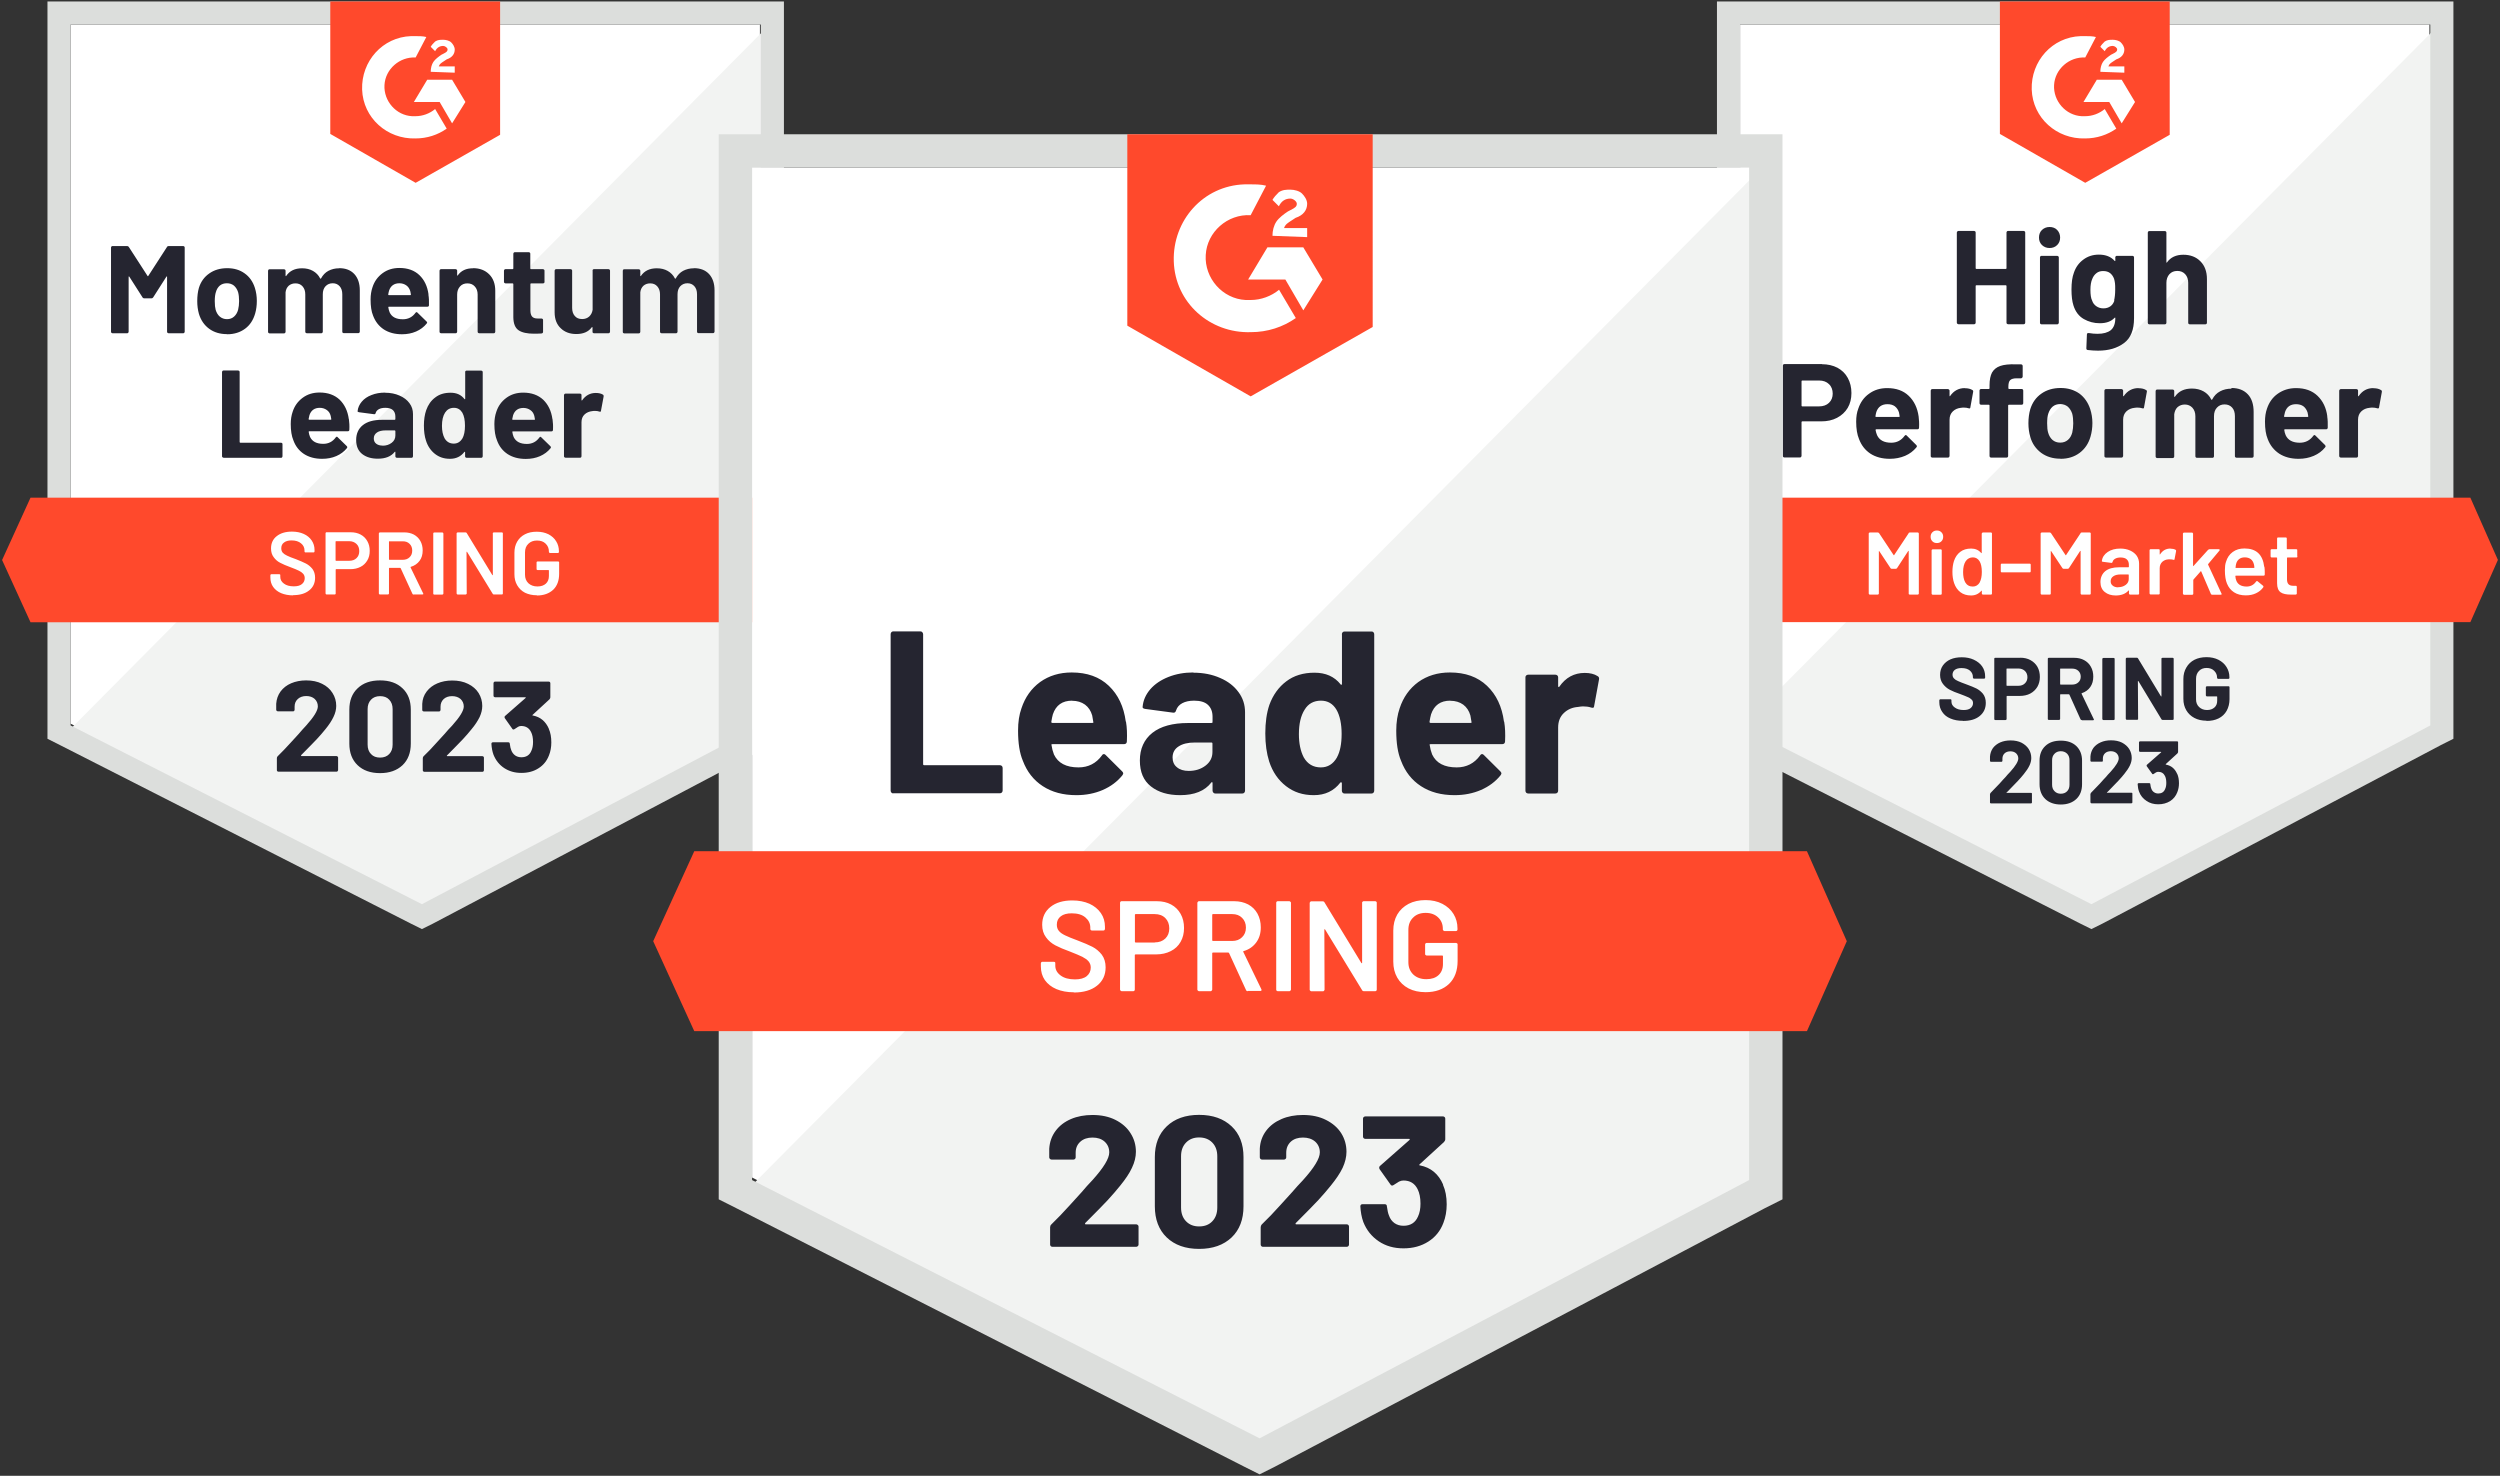 <?xml version="1.0" encoding="UTF-8"?><svg id="Layer_2" xmlns="http://www.w3.org/2000/svg" viewBox="0 0 227 134"><rect x="0" y="0" width="227" height="134" fill="#333333" stroke="none"/><defs><style>.cls-1{fill:#fff;}.cls-2{fill:#dcdedc;}.cls-3{fill:#f2f3f2;}.cls-4{fill:none;}.cls-5{fill:#252530;}.cls-6{fill:#ff492c;}</style></defs><g><path class="cls-1" d="M158,65.71l31.9,16.23,30.69-16.23V2.23h-62.59v63.48Z"/><path class="cls-3" d="M221.24,2.47l-63.88,64.36,33.11,16.39,30.77-15.75V2.47Z"/><path class="cls-2" d="M155.9,23.39v43.69l1.13,.57,31.9,16.23,.97,.48,.97-.48,30.77-16.23,1.13-.57V.13h-66.87V23.39Zm2.1,42.48V2.23h62.67v63.64l-30.77,16.23-31.9-16.23Z"/><path class="cls-6" d="M189.34,3.28c.32,0,.65,0,.97,.08l-.97,1.86c-1.45-.08-2.75,1.05-2.83,2.5-.08,1.45,1.05,2.75,2.5,2.83h.32c.65,0,1.29-.24,1.78-.65l1.05,1.78c-.81,.57-1.78,.89-2.83,.89-2.58,.08-4.76-1.86-4.85-4.44-.08-2.58,1.86-4.76,4.44-4.85h.4Zm3.31,3.96l1.21,2.02-1.21,1.94-1.13-1.94h-2.34l1.21-2.02h2.26Zm-1.94-.73c0-.32,.08-.65,.24-.89s.48-.48,.73-.65l.16-.08c.32-.16,.4-.24,.4-.4s-.24-.32-.4-.32c-.32,0-.57,.16-.73,.48l-.4-.4c.08-.16,.24-.32,.4-.48,.24-.16,.48-.16,.73-.16s.57,.08,.73,.24,.32,.4,.32,.65c0,.4-.24,.73-.73,.89l-.24,.16c-.24,.16-.4,.24-.48,.48h1.45v.57l-2.18-.08Zm-1.37,10.09l7.67-4.36V.13h-15.42V12.16l7.75,4.44Zm34.97,28.59h-69.94l-2.58,5.65,2.58,5.65h69.94l2.5-5.65-2.5-5.65Z"/><path class="cls-5" d="M165.43,33.07c.53,0,1,.11,1.41,.32,.4,.22,.72,.52,.94,.93,.22,.4,.33,.86,.33,1.37s-.11,.96-.34,1.35c-.23,.38-.55,.68-.97,.9s-.89,.32-1.44,.32h-1.72s-.06,.02-.06,.06v3.08s-.02,.08-.05,.1c-.03,.03-.06,.04-.1,.04h-1.41s-.08-.01-.1-.04-.04-.06-.04-.1v-8.2s.01-.08,.04-.1,.06-.04,.1-.04h3.42Zm-.26,3.83c.38,0,.68-.11,.9-.32,.23-.22,.34-.5,.34-.84s-.11-.65-.34-.86c-.22-.22-.52-.33-.9-.33h-1.53s-.06,.02-.06,.06v2.23s.02,.06,.06,.06h1.53Zm9.04,.9c.04,.31,.06,.65,.04,1.03,0,.1-.06,.15-.15,.15h-3.74s-.07,.02-.06,.06c.03,.16,.07,.32,.14,.48,.21,.45,.64,.68,1.28,.68,.52,0,.92-.22,1.22-.63,.04-.05,.08-.07,.11-.07,.02,0,.05,.02,.08,.05l.87,.86s.06,.08,.06,.11c0,.02-.02,.05-.05,.1-.27,.33-.61,.59-1.03,.77-.43,.18-.89,.27-1.39,.27-.69,0-1.28-.16-1.76-.47-.48-.32-.82-.76-1.03-1.32-.17-.4-.26-.93-.26-1.58,0-.45,.06-.84,.19-1.18,.19-.57,.51-1.03,.98-1.36,.46-.34,1.01-.51,1.65-.51,.81,0,1.46,.23,1.95,.7,.49,.47,.79,1.09,.9,1.87Zm-2.83-1.1c-.51,0-.85,.24-1.01,.71-.03,.11-.06,.24-.08,.39,0,.04,.02,.06,.06,.06h2.09s.06-.02,.05-.06c-.04-.23-.06-.34-.06-.34-.07-.24-.2-.43-.38-.57-.18-.13-.4-.19-.67-.19Zm7.03-1.45c.29,0,.52,.06,.69,.17,.06,.03,.08,.09,.06,.18l-.25,1.38c0,.1-.06,.13-.17,.09-.12-.04-.26-.06-.42-.06-.06,0-.16,0-.27,.02-.29,.03-.53,.13-.73,.32-.2,.19-.3,.44-.3,.76v3.3s-.02,.08-.05,.1c-.03,.03-.06,.04-.1,.04h-1.42s-.07-.01-.1-.04c-.03-.03-.04-.06-.04-.1v-5.94s.01-.07,.04-.1c.03-.03,.07-.04,.1-.04h1.42s.07,.01,.1,.04c.03,.03,.05,.07,.05,.1v.46s0,.04,.02,.05c.01,.01,.02,0,.03-.02,.33-.48,.78-.72,1.33-.72Zm5.16,.07s.08,.01,.1,.04,.04,.06,.04,.1v1.15s-.01,.08-.04,.1-.06,.04-.1,.04h-1.17s-.06,.02-.06,.06v4.6s-.01,.08-.04,.1-.06,.04-.1,.04h-1.41s-.08-.01-.1-.04-.04-.06-.04-.1v-4.6s-.02-.06-.06-.06h-.71s-.08-.01-.1-.04-.04-.06-.04-.1v-1.15s.01-.08,.04-.1,.06-.04,.1-.04h.71s.06-.02,.06-.06v-.27c0-.5,.08-.89,.23-1.17,.16-.27,.4-.47,.74-.59,.34-.12,.82-.17,1.43-.15h.46s.07,.01,.1,.04c.03,.03,.05,.07,.05,.1v.98s-.02,.08-.05,.1c-.03,.03-.06,.05-.1,.05h-.4c-.28,0-.48,.06-.59,.17-.11,.11-.16,.31-.16,.61v.13s.02,.06,.06,.06h1.17Zm3.51,6.33c-.68,0-1.26-.18-1.74-.53-.48-.36-.82-.84-.99-1.45-.11-.38-.17-.79-.17-1.24,0-.47,.06-.9,.17-1.28,.19-.6,.52-1.07,1.01-1.41,.48-.34,1.07-.51,1.74-.51s1.22,.17,1.7,.5c.46,.34,.79,.81,.99,1.41,.13,.4,.2,.83,.2,1.27,0,.44-.06,.85-.17,1.23-.18,.63-.51,1.12-.99,1.48-.48,.36-1.06,.54-1.74,.54Zm0-1.46c.26,0,.49-.08,.68-.24,.19-.16,.32-.38,.4-.67,.06-.26,.09-.54,.09-.85,0-.34-.03-.62-.09-.86-.09-.27-.23-.49-.41-.65-.19-.15-.42-.23-.69-.23s-.5,.08-.68,.23c-.18,.16-.31,.37-.4,.65-.06,.19-.1,.47-.1,.86s.03,.65,.09,.85c.08,.29,.22,.51,.4,.67,.19,.16,.42,.24,.69,.24Zm7.1-4.94c.29,0,.52,.06,.69,.17,.06,.03,.09,.09,.06,.18l-.25,1.38c0,.1-.06,.13-.17,.09-.12-.04-.26-.06-.42-.06-.06,0-.15,0-.27,.02-.29,.03-.54,.13-.74,.32-.2,.19-.3,.44-.3,.76v3.3s-.02,.08-.05,.1c-.03,.03-.06,.04-.1,.04h-1.41s-.07-.01-.1-.04c-.03-.03-.04-.06-.04-.1v-5.94s.01-.07,.04-.1c.03-.03,.07-.04,.1-.04h1.41s.08,.01,.1,.04c.03,.03,.05,.07,.05,.1v.46s0,.04,.02,.05c.02,.01,.03,0,.04-.02,.33-.48,.78-.72,1.33-.72Zm8.44-.02c.63,0,1.12,.19,1.48,.57,.36,.38,.53,.92,.53,1.61v4.01s-.01,.08-.04,.1-.06,.04-.1,.04h-1.42s-.07-.01-.1-.04c-.03-.03-.04-.06-.04-.1v-3.63c0-.33-.08-.59-.25-.78-.17-.19-.4-.29-.69-.29s-.51,.1-.69,.29c-.18,.19-.27,.45-.27,.78v3.64s-.01,.08-.04,.1c-.03,.03-.07,.04-.1,.04h-1.41s-.08-.01-.1-.04-.04-.06-.04-.1v-3.63c0-.32-.09-.58-.27-.78-.18-.19-.41-.29-.69-.29-.25,0-.47,.08-.65,.23-.17,.16-.27,.37-.31,.65v3.84s-.01,.08-.04,.1c-.03,.03-.07,.04-.1,.04h-1.41s-.08-.01-.1-.04-.04-.06-.04-.1v-5.94s.01-.07,.04-.1c.03-.03,.06-.04,.1-.04h1.41s.07,.01,.1,.04c.03,.03,.04,.07,.04,.1v.48s0,.04,.02,.05c.02,0,.03,0,.05-.03,.33-.49,.85-.73,1.54-.73,.4,0,.76,.09,1.06,.26,.3,.17,.53,.41,.69,.73,.02,.05,.05,.05,.09,0,.17-.33,.41-.58,.72-.74,.3-.16,.64-.24,1.02-.24Zm8.69,2.57c.05,.31,.06,.65,.05,1.03-.01,.1-.06,.15-.16,.15h-3.74s-.06,.02-.05,.06c.02,.16,.06,.32,.13,.48,.21,.45,.64,.68,1.28,.68,.52,0,.93-.22,1.23-.63,.03-.05,.07-.07,.1-.07,.03,0,.06,.02,.09,.05l.87,.86s.06,.08,.06,.11c0,.02-.02,.05-.05,.1-.26,.33-.61,.59-1.03,.77-.42,.18-.88,.27-1.38,.27-.69,0-1.28-.16-1.76-.47-.48-.32-.83-.76-1.04-1.32-.17-.4-.25-.93-.25-1.58,0-.45,.06-.84,.18-1.18,.19-.57,.51-1.03,.98-1.36s1.01-.51,1.66-.51c.81,0,1.46,.23,1.95,.7,.49,.47,.79,1.09,.89,1.87h0Zm-2.83-1.1c-.51,0-.84,.24-1,.71-.03,.11-.06,.24-.09,.39,0,.04,.02,.06,.06,.06h2.09s.06-.02,.05-.06c-.04-.23-.06-.34-.06-.34-.08-.24-.2-.43-.38-.57-.18-.13-.41-.19-.68-.19Zm7.03-1.45c.29,0,.52,.06,.69,.17,.06,.03,.09,.09,.07,.18l-.25,1.38c-.01,.1-.07,.13-.18,.09-.12-.04-.26-.06-.42-.06-.06,0-.15,0-.27,.02-.29,.03-.54,.13-.74,.32-.2,.19-.3,.44-.3,.76v3.3s-.01,.08-.04,.1c-.03,.03-.07,.04-.1,.04h-1.42s-.07-.01-.1-.04c-.03-.03-.05-.06-.05-.1v-5.94s.02-.07,.05-.1c.03-.03,.06-.04,.1-.04h1.42s.07,.01,.1,.04c.03,.03,.04,.07,.04,.1v.46s0,.04,.02,.05c.02,.01,.03,0,.04-.02,.33-.48,.77-.72,1.32-.72Zm-33.32-14.14s.01-.07,.04-.1c.03-.03,.06-.04,.1-.04h1.42s.07,.01,.1,.04c.03,.03,.04,.07,.04,.1v8.19s-.01,.08-.04,.1c-.03,.03-.07,.04-.1,.04h-1.42s-.07-.01-.1-.04-.04-.06-.04-.1v-3.34s-.02-.06-.06-.06h-2.68s-.06,.02-.06,.06v3.34s-.01,.08-.04,.1c-.03,.03-.07,.04-.1,.04h-1.42s-.07-.01-.1-.04c-.03-.03-.05-.06-.05-.1v-8.19s.02-.07,.05-.1c.03-.03,.06-.04,.1-.04h1.42s.07,.01,.1,.04c.03,.03,.04,.07,.04,.1v3.25s.02,.06,.06,.06h2.68s.06-.02,.06-.06v-3.25Zm3.91,1.41c-.27,0-.5-.09-.69-.27-.18-.18-.27-.4-.27-.68s.09-.52,.27-.69,.41-.27,.69-.27,.52,.09,.69,.27,.27,.41,.27,.69-.09,.5-.27,.68c-.18,.18-.41,.27-.69,.27Zm-.73,6.93s-.07-.01-.1-.04c-.03-.03-.04-.06-.04-.1v-5.94s.01-.08,.04-.1c.03-.03,.07-.04,.1-.04h1.42s.07,.01,.1,.04c.03,.03,.05,.06,.05,.1v5.94s-.02,.08-.05,.1c-.03,.03-.06,.04-.1,.04h-1.42Zm6.69-6.08s.02-.07,.05-.1c.03-.03,.06-.04,.1-.04h1.42s.07,.01,.1,.04c.03,.03,.04,.07,.04,.1v5.52c0,1.06-.3,1.81-.91,2.26-.61,.46-1.39,.69-2.36,.69-.29,0-.6-.02-.94-.06-.08-.01-.12-.06-.12-.15l.05-1.25c0-.11,.06-.15,.17-.14,.29,.05,.56,.07,.8,.07,.52,0,.92-.11,1.2-.33,.27-.23,.41-.59,.41-1.09,0-.03,0-.04-.02-.05-.02,0-.03,0-.05,.02-.31,.33-.75,.49-1.34,.49-.53,0-1.01-.13-1.45-.38-.44-.25-.76-.66-.94-1.23-.12-.37-.18-.85-.18-1.45,0-.63,.07-1.14,.22-1.53,.17-.5,.45-.89,.86-1.19,.4-.3,.87-.45,1.41-.45,.62,0,1.09,.19,1.42,.56,.02,.02,.03,.02,.05,.02,.02,0,.02-.02,.02-.04,0,0,0-.29,0-.29Zm-.1,3.91c.06-.24,.1-.57,.1-.99,0-.25,0-.44-.02-.57-.02-.14-.04-.27-.08-.4-.08-.22-.2-.39-.36-.52-.17-.13-.38-.19-.63-.19s-.45,.06-.61,.19c-.17,.13-.3,.31-.38,.52-.11,.24-.17,.57-.17,.99,0,.45,.05,.78,.15,.97,.07,.22,.2,.4,.38,.52,.18,.13,.4,.2,.65,.2,.26,0,.47-.07,.65-.2,.17-.13,.28-.3,.35-.52Zm6.28-4.15c.65,0,1.17,.2,1.56,.6,.39,.39,.59,.93,.59,1.61v3.97s-.01,.08-.04,.1-.06,.04-.1,.04h-1.42s-.07-.01-.1-.04c-.03-.03-.04-.06-.04-.1v-3.63c0-.32-.09-.58-.27-.78-.18-.2-.42-.3-.72-.3s-.54,.1-.72,.3c-.18,.2-.27,.47-.27,.78v3.63s-.01,.08-.04,.1-.06,.04-.1,.04h-1.41s-.08-.01-.1-.04-.04-.06-.04-.1v-8.19s.01-.07,.04-.1c.03-.03,.06-.04,.1-.04h1.41s.08,.01,.1,.04c.03,.03,.04,.07,.04,.1v2.68s0,.04,.02,.05c.02,0,.03,0,.03-.02,.33-.47,.83-.7,1.49-.7Z"/><path class="cls-1" d="M173.29,48.41s.06-.06,.11-.06h.74s.05,.01,.06,.03c.02,.02,.03,.04,.03,.06v5.46s-.01,.05-.03,.06c-.02,.02-.04,.03-.06,.03h-.74s-.05-.01-.07-.03c-.02-.02-.02-.04-.02-.06v-3.85s0-.03-.02-.03c-.02,0-.03,0-.03,.02l-1.01,1.55s-.06,.06-.11,.06h-.37s-.09-.02-.11-.06l-1.02-1.54s-.01-.02-.02-.02c-.02,0-.02,.02-.02,.03v3.84s-.01,.05-.03,.06c-.02,.02-.04,.03-.06,.03h-.74s-.05-.01-.06-.03c-.02-.02-.03-.04-.03-.06v-5.46s.01-.05,.03-.06c.02-.02,.04-.03,.06-.03h.74s.09,.02,.11,.06l1.32,1.99s.02,.02,.03,.02,.02,0,.02-.02l1.32-1.99Zm2.58,.9c-.17,0-.3-.05-.41-.16-.11-.11-.16-.24-.16-.41s.05-.3,.16-.41c.11-.11,.24-.16,.41-.16s.3,.05,.41,.16c.11,.11,.16,.24,.16,.41s-.05,.3-.16,.41c-.11,.11-.24,.16-.41,.16Zm-.39,4.69s-.05-.01-.06-.03c-.02-.02-.03-.04-.03-.06v-3.94s.01-.05,.03-.06c.02-.02,.04-.03,.06-.03h.74s.05,.01,.07,.03c.02,.02,.02,.04,.02,.06v3.94s0,.05-.02,.06c-.02,.02-.05,.03-.07,.03h-.74Zm4.47-5.56s.01-.05,.03-.06c.02-.02,.04-.03,.06-.03h.74s.05,.01,.07,.03c.02,.02,.02,.04,.02,.06v5.46s0,.05-.02,.06c-.02,.02-.05,.03-.07,.03h-.74s-.05-.01-.06-.03c-.02-.02-.03-.04-.03-.06v-.24s0-.03-.02-.03-.02,0-.03,.02c-.24,.28-.55,.42-.93,.42s-.71-.1-.97-.3c-.26-.2-.45-.48-.57-.83-.1-.3-.15-.64-.15-1.01,0-.38,.05-.71,.14-.99,.12-.36,.31-.63,.57-.83,.26-.2,.59-.3,.99-.3,.37,0,.68,.13,.91,.4,.01,.01,.02,.02,.03,.02,.01,0,.02-.02,.02-.03v-1.75h0Zm-.19,4.43c.12-.22,.19-.53,.19-.94s-.07-.74-.2-.96c-.15-.24-.35-.36-.61-.36s-.49,.11-.65,.34c-.16,.24-.24,.57-.24,.99,0,.38,.06,.69,.19,.93,.15,.26,.38,.39,.69,.39,.27,0,.49-.13,.64-.39Zm2-.9s-.05,0-.06-.02c-.02-.02-.03-.05-.03-.07v-.61s.01-.05,.03-.07c.02-.02,.04-.02,.06-.02h2.54s.05,0,.06,.02c.02,.02,.03,.05,.03,.07v.61s-.01,.05-.03,.07c-.02,.02-.04,.02-.06,.02h-2.54Zm7.14-3.56s.06-.06,.11-.06h.74s.05,.01,.07,.03c.02,.02,.02,.04,.02,.06v5.46s0,.05-.02,.06c-.02,.02-.05,.03-.07,.03h-.74s-.05-.01-.06-.03c-.02-.02-.03-.04-.03-.06v-3.85s0-.03-.02-.03c-.02,0-.03,0-.03,.02l-1.01,1.55s-.06,.06-.11,.06h-.37s-.09-.02-.11-.06l-1.02-1.54s-.01-.02-.02-.02c-.02,0-.02,.02-.02,.03v3.84s0,.05-.02,.06c-.02,.02-.05,.03-.07,.03h-.74s-.05-.01-.06-.03c-.02-.02-.03-.04-.03-.06v-5.46s.01-.05,.03-.06c.02-.02,.04-.03,.06-.03h.74s.09,.02,.11,.06l1.32,1.99s.02,.02,.03,.02,.02,0,.02-.02l1.32-1.99Zm3.62,1.4c.34,0,.64,.06,.9,.18s.46,.28,.6,.48c.14,.21,.21,.45,.21,.71v2.72s0,.05-.02,.06c-.02,.02-.05,.03-.07,.03h-.74s-.05-.01-.06-.03c-.02-.02-.03-.04-.03-.06v-.26s0-.03-.02-.03c-.01,0-.02,0-.03,.02-.26,.29-.65,.44-1.15,.44-.4,0-.73-.1-.99-.31-.26-.2-.4-.51-.4-.91s.15-.75,.44-.99c.29-.23,.7-.35,1.24-.35h.86s.04-.01,.04-.04v-.19c0-.21-.06-.37-.19-.49-.12-.11-.31-.17-.56-.17-.2,0-.37,.04-.49,.11-.13,.07-.21,.17-.24,.3-.02,.06-.05,.09-.11,.08l-.78-.1s-.05-.01-.06-.02c-.02-.02-.03-.03-.02-.06,.04-.33,.22-.6,.53-.81,.31-.21,.69-.31,1.16-.31Zm-.19,3.51c.26,0,.49-.07,.68-.21,.19-.14,.28-.32,.28-.53v-.38s-.01-.04-.04-.04h-.68c-.29,0-.51,.05-.67,.16-.17,.11-.25,.26-.25,.46,0,.17,.06,.3,.19,.4,.12,.1,.29,.15,.48,.15h0Zm4.76-3.5c.17,0,.32,.03,.45,.1,.04,.02,.06,.06,.05,.12l-.14,.73c0,.06-.04,.08-.11,.06-.08-.03-.17-.04-.28-.04-.07,0-.12,0-.16,0-.23,.01-.41,.09-.57,.23-.15,.15-.23,.34-.23,.58v2.29s0,.05-.02,.06c-.02,.02-.05,.03-.07,.03h-.74s-.05-.01-.06-.03c-.02-.02-.03-.04-.03-.06v-3.93s.01-.05,.03-.07c.02-.02,.04-.02,.06-.02h.74s.05,0,.07,.02c.02,.02,.02,.05,.02,.07v.36s0,.03,.02,.03c0,0,.01,0,.02-.02,.23-.35,.54-.52,.94-.52Zm1.21,4.18s-.05-.01-.06-.03c-.02-.02-.03-.04-.03-.06v-5.46s.01-.05,.03-.06c.02-.02,.04-.03,.06-.03h.74s.05,.01,.06,.03c.02,.02,.03,.04,.03,.06v2.92s0,.03,.02,.03c.01,0,.02,0,.03-.02l1.31-1.45s.08-.06,.12-.06h.86c.05,0,.08,.02,.08,.06,0,.02,0,.04-.02,.06l-1.03,1.23s-.02,.03,0,.06l1.21,2.61s.02,.04,.02,.05c0,.04-.03,.06-.09,.06h-.78c-.05,0-.09-.02-.11-.07l-.88-2.05s-.02-.02-.03-.02c-.01,0-.02,0-.02,.02l-.65,.74s-.02,.04-.02,.06v1.24s-.01,.05-.03,.06c-.02,.02-.04,.03-.06,.03h-.74Zm7.31-2.53c.02,.13,.03,.29,.03,.45v.25c0,.06-.04,.1-.1,.1h-2.53s-.04,.01-.04,.04c.02,.18,.04,.3,.07,.36,.13,.39,.44,.58,.94,.59,.37,0,.66-.15,.87-.45,.02-.03,.05-.05,.08-.05,.02,0,.04,0,.06,.02l.5,.41s.06,.08,.02,.13c-.17,.24-.39,.42-.67,.55-.27,.13-.58,.19-.92,.19-.42,0-.78-.09-1.07-.28-.29-.19-.5-.45-.64-.79-.12-.29-.19-.69-.19-1.21,0-.31,.03-.57,.1-.76,.11-.38,.31-.68,.61-.9,.3-.22,.65-.32,1.07-.32,1.06,0,1.66,.55,1.79,1.66Zm-1.79-.86c-.2,0-.37,.05-.5,.15-.13,.1-.22,.23-.27,.41-.03,.09-.05,.21-.06,.36-.01,.03,0,.04,.03,.04h1.64s.04-.01,.04-.04c-.01-.13-.03-.24-.05-.31-.05-.19-.14-.34-.28-.45-.15-.11-.33-.16-.54-.16h0Zm4.79-.08s0,.05-.02,.06c-.02,.02-.05,.03-.07,.03h-.82s-.04,.01-.04,.04v1.95c0,.2,.05,.35,.14,.44,.09,.09,.23,.14,.42,.14h.24s.05,0,.06,.02c.02,.02,.03,.05,.03,.07v.61c0,.06-.03,.09-.1,.1h-.42c-.43,0-.74-.06-.95-.21s-.32-.42-.32-.82v-2.3s-.01-.04-.04-.04h-.46s-.05-.01-.06-.03c-.02-.02-.03-.04-.03-.06v-.57s.01-.05,.03-.07c.02-.02,.04-.02,.06-.02h.46s.04-.01,.04-.04v-.94s.01-.05,.03-.07c.02-.02,.04-.02,.06-.02h.7s.05,0,.06,.02c.02,.02,.03,.05,.03,.07v.94s.01,.04,.04,.04h.82s.05,0,.07,.02c.02,.02,.02,.05,.02,.07,0,0,0,.57,0,.57Z"/><path class="cls-5" d="M178.23,65.45c-.43,0-.81-.07-1.13-.21-.32-.13-.57-.33-.74-.59-.18-.25-.27-.55-.27-.89v-.18s.01-.05,.03-.06c.02-.02,.04-.03,.06-.03h.92s.05,.01,.07,.03c.02,.02,.02,.04,.02,.06v.12c0,.22,.1,.4,.3,.54,.2,.15,.47,.23,.81,.23,.29,0,.5-.06,.64-.18,.14-.12,.21-.27,.21-.45,0-.13-.04-.24-.13-.32-.09-.09-.2-.17-.36-.23-.15-.07-.38-.16-.7-.28-.36-.12-.67-.25-.92-.38-.25-.13-.45-.31-.62-.53-.17-.22-.26-.5-.26-.82s.08-.61,.25-.85c.17-.24,.4-.43,.69-.56,.3-.13,.64-.19,1.03-.19,.41,0,.77,.07,1.09,.22,.32,.15,.58,.35,.76,.61,.18,.26,.27,.56,.27,.9v.12s0,.05-.02,.06c-.02,.02-.05,.03-.07,.03h-.93s-.05-.01-.06-.03c-.02-.02-.03-.04-.03-.06v-.06c0-.23-.09-.42-.27-.58-.19-.16-.44-.23-.77-.23-.25,0-.45,.05-.6,.16-.14,.11-.21,.26-.21,.44,0,.13,.04,.25,.13,.34,.08,.09,.2,.17,.37,.24,.16,.08,.41,.17,.76,.3,.38,.14,.68,.26,.9,.37,.22,.11,.42,.27,.6,.48,.17,.22,.26,.49,.26,.83,0,.51-.19,.9-.56,1.2-.37,.3-.87,.44-1.51,.44Zm5.2-5.73c.36,0,.67,.07,.94,.22,.27,.15,.48,.35,.63,.61,.15,.27,.22,.58,.22,.92s-.08,.64-.23,.9c-.16,.26-.37,.46-.65,.61-.27,.14-.59,.21-.95,.21h-1.15s-.04,.01-.04,.04v2.06s-.01,.05-.03,.06c-.02,.02-.04,.03-.06,.03h-.94s-.05-.01-.07-.03c-.02-.02-.02-.04-.02-.06v-5.47s0-.05,.02-.07c.02-.02,.05-.02,.07-.02h2.28Zm-.17,2.55c.25,0,.45-.07,.6-.22,.15-.14,.23-.33,.23-.56s-.08-.43-.23-.57-.35-.22-.6-.22h-1.03s-.04,.01-.04,.04v1.49s.01,.04,.04,.04h1.03Zm5.76,3.11c-.05,0-.09-.02-.11-.07l-1.01-2.24s-.03-.03-.05-.03h-.75s-.04,.01-.04,.04v2.2s-.01,.05-.03,.06c-.02,.02-.04,.03-.06,.03h-.94s-.05-.01-.07-.03c-.02-.02-.02-.04-.02-.06v-5.46s0-.05,.02-.06c.02-.02,.05-.03,.07-.03h2.31c.34,0,.65,.07,.9,.21,.26,.14,.47,.34,.61,.6,.15,.26,.22,.56,.22,.9,0,.37-.09,.68-.27,.94-.18,.26-.44,.45-.77,.56-.03,.01-.03,.03-.02,.06l1.1,2.29s.02,.04,.02,.05c0,.04-.03,.06-.09,.06h-.99Zm-1.92-4.68s-.04,.01-.04,.04v1.38s.01,.04,.04,.04h1.06c.23,0,.41-.07,.55-.2,.15-.13,.22-.31,.22-.52s-.07-.39-.22-.53c-.14-.13-.32-.2-.55-.2h-1.06Zm3.88,4.68s-.05-.01-.06-.03c-.02-.02-.03-.04-.03-.06v-5.46s.01-.05,.03-.06c.02-.02,.04-.03,.06-.03h.94s.05,.01,.07,.03c.02,.02,.02,.04,.02,.06v5.46s0,.05-.02,.06c-.02,.02-.05,.03-.07,.03h-.94Zm5.27-5.56s.01-.05,.03-.06c.02-.02,.04-.03,.06-.03h.94s.05,.01,.07,.03c.02,.02,.02,.04,.02,.06v5.46s0,.05-.02,.06c-.02,.02-.05,.03-.07,.03h-.91c-.05,0-.09-.02-.11-.06l-2.09-3.46s-.02-.02-.03-.02c-.01,0-.02,.01-.02,.03l.02,3.41s0,.05-.02,.06c-.02,.02-.05,.03-.07,.03h-.94s-.05-.01-.06-.03c-.02-.02-.03-.04-.03-.06v-5.46s.01-.05,.03-.06c.02-.02,.04-.03,.06-.03h.91c.05,0,.09,.02,.11,.06l2.08,3.44s.02,.02,.03,.02c.01,0,.02-.01,.02-.03v-3.39Zm4.1,5.62c-.41,0-.78-.08-1.1-.25s-.56-.4-.73-.69c-.18-.3-.27-.65-.27-1.04v-1.81c0-.39,.09-.74,.27-1.04,.17-.3,.42-.54,.73-.7,.32-.16,.68-.24,1.1-.24s.77,.08,1.09,.24c.31,.16,.56,.38,.73,.66,.17,.27,.26,.58,.26,.92v.06s0,.05-.02,.06c-.02,.02-.05,.03-.07,.03h-.94s-.05-.01-.06-.03c-.02-.02-.03-.04-.03-.06v-.02c0-.25-.09-.45-.26-.62-.17-.17-.4-.26-.69-.26s-.52,.09-.69,.27c-.18,.18-.27,.42-.27,.71v1.87c0,.29,.09,.52,.28,.7,.19,.18,.43,.27,.72,.27,.28,0,.5-.08,.67-.23,.17-.15,.25-.35,.25-.61v-.36s-.01-.04-.04-.04h-.9s-.05-.01-.06-.03c-.02-.02-.03-.04-.03-.06v-.74s.01-.05,.03-.06c.02-.02,.04-.03,.06-.03h1.97s.05,.01,.07,.03c.02,.02,.02,.04,.02,.06v1.07c0,.41-.09,.76-.26,1.07-.17,.3-.41,.53-.73,.69-.32,.16-.68,.23-1.1,.23Zm-18.16,6.5s-.01,.02,0,.03c0,.01,.02,.02,.03,.02h2.19s.05,0,.07,.02c.02,.02,.02,.05,.02,.07v.78s0,.05-.02,.06c-.02,.02-.05,.03-.07,.03h-3.63s-.05-.01-.07-.03c-.02-.02-.02-.04-.02-.06v-.74s.02-.09,.05-.12c.26-.26,.53-.54,.81-.84,.27-.31,.45-.5,.52-.57,.15-.18,.3-.35,.46-.51,.49-.54,.73-.95,.73-1.21,0-.19-.07-.34-.2-.47-.13-.12-.31-.18-.52-.18s-.39,.06-.52,.18c-.13,.12-.2,.29-.2,.48v.2s-.01,.05-.03,.07c-.02,.02-.04,.02-.06,.02h-.95s-.05,0-.06-.02c-.02-.02-.03-.05-.03-.07v-.38c.02-.29,.11-.55,.27-.78,.17-.22,.39-.39,.66-.51,.28-.12,.59-.18,.94-.18,.38,0,.72,.07,1,.21,.28,.15,.5,.34,.65,.58,.15,.24,.23,.51,.23,.81,0,.23-.06,.46-.17,.69s-.28,.49-.51,.77c-.17,.21-.35,.42-.54,.62-.19,.2-.48,.5-.86,.89l-.12,.12Zm4.93,1.11c-.59,0-1.06-.17-1.41-.5-.34-.33-.52-.78-.52-1.35v-2.13c0-.56,.17-1,.52-1.33,.34-.33,.81-.49,1.41-.49,.59,0,1.06,.16,1.41,.49,.34,.33,.52,.77,.52,1.33v2.13c0,.57-.17,1.02-.52,1.35-.35,.33-.82,.5-1.41,.5Zm0-.98c.24,0,.44-.08,.58-.23,.14-.15,.21-.34,.21-.59v-2.22c0-.25-.07-.44-.21-.59-.15-.15-.34-.23-.58-.23s-.43,.08-.57,.23c-.15,.15-.22,.34-.22,.59v2.22c0,.25,.07,.44,.22,.59,.14,.15,.33,.23,.57,.23Zm4.19-.14s-.01,.02,0,.03c0,.01,.02,.02,.03,.02h2.19s.05,0,.07,.02c.02,.02,.02,.05,.02,.07v.78s0,.05-.02,.06c-.02,.02-.05,.03-.07,.03h-3.63s-.05-.01-.06-.03c-.02-.02-.03-.04-.03-.06v-.74s.02-.09,.05-.12c.26-.26,.53-.54,.81-.84,.27-.31,.45-.5,.52-.57,.15-.18,.3-.35,.46-.51,.49-.54,.73-.95,.73-1.21,0-.19-.07-.34-.2-.47-.13-.12-.31-.18-.52-.18s-.39,.06-.52,.18c-.13,.12-.2,.29-.2,.48v.2s0,.05-.02,.07c-.02,.02-.05,.02-.07,.02h-.95s-.05,0-.06-.02c-.02-.02-.03-.05-.03-.07v-.38c.02-.29,.11-.55,.27-.78,.17-.22,.39-.39,.67-.51,.27-.12,.58-.18,.93-.18,.38,0,.72,.07,1,.21,.28,.15,.5,.34,.65,.58,.15,.24,.23,.51,.23,.81,0,.23-.06,.46-.17,.69s-.28,.49-.51,.77c-.17,.21-.35,.42-.54,.62-.19,.2-.48,.5-.86,.89l-.12,.12Zm6.38-1.67c.11,.25,.16,.53,.16,.86,0,.29-.05,.56-.15,.81-.13,.34-.34,.61-.65,.81-.31,.19-.67,.29-1.08,.29-.41,0-.77-.1-1.07-.31-.31-.2-.54-.48-.67-.83-.08-.21-.12-.44-.13-.68,0-.06,.03-.1,.1-.1h.95c.06,0,.1,.03,.1,.1,.02,.18,.05,.31,.09,.4,.05,.14,.13,.25,.24,.32,.11,.08,.24,.12,.39,.12,.3,0,.51-.13,.62-.4,.08-.16,.11-.35,.11-.57,0-.25-.04-.46-.12-.62-.12-.25-.33-.38-.62-.38-.06,0-.12,.02-.19,.05-.06,.04-.14,.09-.23,.15-.02,.02-.04,.02-.06,.02-.03,0-.06-.02-.07-.05l-.48-.67s-.02-.03-.02-.06c0-.03,.01-.06,.03-.08l1.28-1.12s.02-.02,.02-.03c0-.01-.02-.02-.03-.02h-1.9s-.05-.01-.06-.03c-.02-.02-.03-.04-.03-.06v-.78s.01-.05,.03-.06c.02-.02,.04-.03,.06-.03h3.37s.05,.01,.07,.03c.02,.02,.02,.04,.02,.06v.89s-.02,.08-.06,.12l-1.06,.97s-.01,.02,0,.03c0,.01,.01,.02,.03,.02,.47,.09,.8,.37,1,.83Z"/></g><g><path class="cls-1" d="M6.41,65.71l31.9,16.23,30.69-16.23V2.23H6.41v63.48Z"/><path class="cls-3" d="M69.64,2.47L5.76,66.84l33.11,16.39,30.77-15.75V2.47Z"/><path class="cls-2" d="M4.31,23.39v43.69l1.13,.57,31.9,16.23,.97,.48,.97-.48,30.77-16.23,1.13-.57V.13H4.31V23.39Zm2.1,42.48V2.23h62.67v63.64l-30.77,16.23L6.41,65.87Z"/><path class="cls-6" d="M37.74,3.28c.32,0,.65,0,.97,.08l-.97,1.86c-1.45-.08-2.75,1.05-2.83,2.5-.08,1.45,1.05,2.75,2.5,2.83h.32c.65,0,1.29-.24,1.78-.65l1.05,1.78c-.81,.57-1.78,.89-2.83,.89-2.58,.08-4.76-1.86-4.85-4.44-.08-2.58,1.86-4.76,4.44-4.85h.4Zm3.31,3.96l1.21,2.02-1.21,1.94-1.13-1.94h-2.34l1.21-2.02h2.26Zm-1.94-.73c0-.32,.08-.65,.24-.89s.48-.48,.73-.65l.16-.08c.32-.16,.4-.24,.4-.4s-.24-.32-.4-.32c-.32,0-.57,.16-.73,.48l-.4-.4c.08-.16,.24-.32,.4-.48,.24-.16,.48-.16,.73-.16s.57,.08,.73,.24,.32,.4,.32,.65c0,.4-.24,.73-.73,.89l-.24,.16c-.24,.16-.4,.24-.48,.48h1.45v.57l-2.18-.08Zm-1.37,10.09l7.67-4.36V.13h-15.42V12.16l7.75,4.44Zm34.97,28.59H2.77L.19,50.85l2.58,5.65H72.71l2.5-5.65-2.5-5.65Z"/><path class="cls-5" d="M20.3,41.56s-.07-.01-.1-.04c-.03-.03-.04-.06-.04-.1v-7.64s.01-.07,.04-.1,.06-.04,.1-.04h1.32s.07,.01,.1,.04c.03,.03,.04,.06,.04,.1v6.36s.02,.06,.06,.06h3.7s.07,.01,.09,.03c.03,.03,.04,.06,.04,.1v1.1s-.01,.07-.04,.1c-.02,.03-.05,.04-.09,.04h-5.22Zm11.38-3.5c.04,.29,.06,.61,.04,.96,0,.09-.05,.14-.15,.14h-3.5s-.06,.02-.04,.06c.02,.15,.06,.3,.12,.45,.2,.42,.6,.63,1.2,.63,.48,0,.86-.2,1.14-.59,.03-.04,.07-.06,.1-.06,.02,0,.05,.02,.07,.05l.82,.8s.06,.07,.06,.1c0,.01-.01,.04-.04,.09-.25,.31-.57,.55-.96,.72-.39,.17-.82,.25-1.29,.25-.65,0-1.2-.15-1.65-.44-.45-.3-.77-.71-.96-1.24-.16-.38-.24-.87-.24-1.48,0-.41,.06-.78,.17-1.1,.17-.54,.48-.96,.91-1.28,.43-.32,.94-.48,1.54-.48,.75,0,1.36,.22,1.82,.65,.45,.44,.73,1.02,.83,1.75Zm-2.64-1.03c-.47,0-.79,.22-.94,.66-.03,.1-.05,.22-.08,.36,0,.04,.02,.06,.06,.06h1.96s.06-.02,.04-.06c-.04-.22-.06-.33-.06-.31-.06-.23-.18-.4-.36-.52-.17-.12-.38-.19-.63-.19Zm5.93-1.37c.49,0,.93,.09,1.31,.26,.39,.17,.69,.4,.9,.69,.22,.29,.32,.62,.32,.99v3.83s-.01,.07-.04,.1-.06,.04-.1,.04h-1.32s-.07-.01-.1-.04-.04-.06-.04-.1v-.37s0-.04-.02-.05c-.01,0-.02,0-.04,.02-.32,.41-.83,.62-1.53,.62-.59,0-1.06-.14-1.43-.43-.36-.29-.54-.71-.54-1.27s.2-1.03,.61-1.35c.4-.32,.98-.48,1.74-.48h1.15s.06-.02,.06-.06v-.24c0-.25-.08-.45-.23-.59-.15-.13-.38-.2-.68-.2-.23,0-.43,.04-.58,.12s-.26,.2-.3,.35c-.02,.09-.07,.12-.15,.11l-1.37-.18c-.09-.02-.13-.05-.12-.1,.03-.31,.16-.6,.38-.86s.51-.46,.88-.6c.37-.15,.78-.22,1.23-.22Zm-.23,4.81c.32,0,.6-.09,.82-.26,.23-.17,.34-.4,.34-.67v-.4s-.02-.06-.06-.06h-.82c-.34,0-.6,.06-.79,.19-.19,.13-.29,.31-.29,.54,0,.2,.07,.37,.22,.48,.14,.11,.33,.17,.57,.17Zm7.49-6.68s.01-.07,.04-.1,.06-.04,.1-.04h1.32s.07,.01,.1,.04,.04,.06,.04,.1v7.64s-.01,.07-.04,.1-.06,.04-.1,.04h-1.32s-.07-.01-.1-.04-.04-.06-.04-.1v-.37s0-.03-.02-.04c-.02,0-.03,0-.05,.02-.31,.41-.75,.62-1.3,.62s-.98-.15-1.36-.44c-.38-.3-.66-.7-.82-1.21-.13-.39-.19-.85-.19-1.37s.07-1,.21-1.4c.17-.48,.44-.87,.82-1.15,.37-.29,.83-.43,1.39-.43s.96,.19,1.26,.57c.02,.02,.03,.03,.05,.02,.02,0,.02-.02,.02-.05v-2.41Zm-.24,6.02c.15-.28,.23-.66,.23-1.15,0-.51-.08-.9-.24-1.19-.18-.29-.43-.44-.76-.44-.36,0-.62,.15-.81,.44-.19,.3-.28,.7-.28,1.2,0,.45,.08,.83,.24,1.13,.19,.32,.47,.48,.83,.48,.34,0,.6-.16,.79-.48Zm8.18-1.74c.04,.29,.06,.61,.04,.96,0,.09-.05,.14-.15,.14h-3.5s-.06,.02-.04,.06c.02,.15,.06,.3,.12,.45,.2,.42,.6,.63,1.2,.63,.48,0,.86-.2,1.14-.59,.03-.04,.07-.06,.1-.06,.02,0,.05,.02,.07,.05l.82,.8s.06,.07,.06,.1c0,.01-.01,.04-.04,.09-.25,.31-.57,.55-.96,.72-.39,.17-.82,.25-1.29,.25-.65,0-1.2-.15-1.65-.44-.45-.3-.77-.71-.96-1.24-.16-.38-.24-.87-.24-1.48,0-.41,.06-.78,.17-1.1,.17-.54,.48-.96,.91-1.28,.43-.32,.94-.48,1.54-.48,.75,0,1.36,.22,1.82,.65,.45,.44,.73,1.02,.83,1.75Zm-2.64-1.03c-.47,0-.79,.22-.94,.66-.03,.1-.05,.22-.08,.36,0,.04,.02,.06,.06,.06h1.96s.06-.02,.04-.06c-.04-.22-.06-.33-.06-.31-.06-.23-.18-.4-.36-.52-.17-.12-.38-.19-.63-.19Zm6.56-1.36c.27,0,.49,.05,.65,.15,.06,.03,.08,.09,.07,.17l-.24,1.29c0,.09-.06,.12-.15,.08-.11-.04-.24-.06-.4-.06-.06,0-.15,0-.25,.02-.27,.03-.51,.13-.69,.3-.19,.18-.28,.41-.28,.71v3.08s-.01,.07-.03,.1c-.03,.03-.06,.04-.1,.04h-1.32s-.07-.01-.1-.04-.04-.06-.04-.1v-5.54s.01-.07,.04-.1,.06-.04,.1-.04h1.32s.07,.01,.1,.04c.02,.03,.03,.06,.03,.1v.43s0,.04,.02,.05,.03,0,.03,0c.31-.45,.73-.68,1.24-.68ZM15.15,22.43c.04-.06,.09-.09,.16-.09h1.32s.07,.01,.1,.04c.03,.03,.04,.06,.04,.1v7.64s-.01,.07-.04,.1-.06,.04-.1,.04h-1.32s-.07-.01-.1-.04c-.03-.03-.04-.06-.04-.1v-4.98s0-.05-.02-.05c-.01,0-.02,.01-.04,.03l-1.2,1.88c-.04,.06-.09,.09-.15,.09h-.67c-.06,0-.12-.03-.15-.09l-1.2-1.88s-.03-.03-.04-.02c-.02,0-.02,.02-.02,.05v4.97s-.01,.07-.04,.1c-.03,.03-.06,.04-.1,.04h-1.32s-.07-.01-.1-.04-.04-.06-.04-.1v-7.64s.01-.07,.04-.1,.06-.04,.1-.04h1.32c.07,0,.12,.03,.16,.09l1.7,2.63s.04,.05,.06,0l1.7-2.63Zm5.47,7.91c-.64,0-1.18-.16-1.63-.49-.45-.33-.76-.79-.93-1.36-.1-.36-.15-.74-.15-1.15,0-.45,.05-.85,.15-1.2,.17-.55,.48-.99,.94-1.31,.45-.32,1-.48,1.63-.48s1.15,.16,1.58,.47c.44,.31,.75,.75,.93,1.31,.12,.38,.18,.77,.18,1.19s-.05,.79-.15,1.14c-.17,.59-.47,1.06-.92,1.39-.45,.33-.99,.5-1.62,.5Zm0-1.36c.25,0,.46-.08,.63-.23,.17-.15,.3-.36,.37-.62,.06-.24,.09-.51,.09-.79,0-.32-.03-.59-.09-.81-.08-.25-.21-.45-.38-.6-.18-.14-.39-.21-.64-.21s-.47,.07-.64,.21c-.17,.15-.29,.34-.36,.6-.06,.18-.1,.45-.1,.81s.03,.6,.08,.79c.08,.26,.2,.47,.38,.62,.18,.15,.4,.23,.65,.23Zm10.18-4.63c.59,0,1.04,.18,1.37,.53,.33,.36,.5,.85,.5,1.49v3.74s-.01,.07-.04,.1-.06,.04-.1,.04h-1.32s-.07-.01-.1-.04c-.02-.03-.03-.06-.03-.1v-3.39c0-.31-.08-.55-.24-.73-.16-.18-.37-.27-.63-.27s-.48,.09-.65,.27c-.17,.18-.25,.43-.25,.73v3.4s-.01,.07-.04,.1-.06,.04-.1,.04h-1.31s-.07-.01-.1-.04-.04-.06-.04-.1v-3.39c0-.3-.08-.54-.25-.73-.16-.18-.37-.27-.64-.27-.24,0-.44,.07-.61,.21-.16,.15-.26,.34-.29,.6v3.59s-.01,.07-.04,.1-.06,.04-.1,.04h-1.32s-.07-.01-.09-.04c-.03-.03-.04-.06-.04-.1v-5.54s.01-.07,.04-.1c.02-.03,.05-.04,.09-.04h1.32s.07,.01,.1,.04,.04,.06,.04,.1v.44s0,.03,.02,.04c.02,.01,.03,0,.04-.02,.31-.46,.79-.69,1.44-.69,.38,0,.71,.08,.99,.24,.28,.16,.5,.38,.65,.68,.02,.04,.05,.04,.08,0,.17-.31,.39-.54,.67-.69,.29-.15,.61-.23,.96-.23Zm8.1,2.4c.05,.29,.06,.61,.05,.96,0,.09-.05,.14-.15,.14h-3.5s-.06,.02-.04,.06c.02,.15,.06,.3,.12,.45,.19,.42,.59,.63,1.2,.63,.48,0,.87-.2,1.15-.59,.03-.04,.06-.06,.1-.06,.03,0,.05,.02,.08,.05l.82,.8s.06,.07,.06,.1c0,.01-.02,.04-.05,.09-.25,.31-.57,.55-.96,.72-.39,.17-.82,.25-1.28,.25-.65,0-1.2-.15-1.65-.44-.45-.3-.77-.71-.97-1.24-.16-.38-.23-.87-.23-1.48,0-.41,.06-.78,.17-1.1,.17-.54,.48-.96,.91-1.28,.43-.32,.94-.48,1.54-.48,.75,0,1.36,.22,1.81,.65,.46,.44,.73,1.02,.83,1.75Zm-2.63-1.03c-.47,0-.79,.22-.94,.66-.03,.1-.06,.22-.08,.36,0,.04,.02,.06,.06,.06h1.95s.06-.02,.05-.06c-.04-.22-.06-.33-.06-.31-.07-.23-.19-.4-.36-.52-.17-.12-.38-.19-.63-.19Zm6.69-1.37c.6,0,1.09,.19,1.46,.56,.37,.37,.55,.87,.55,1.5v3.71s-.01,.07-.04,.1-.06,.04-.1,.04h-1.32s-.07-.01-.1-.04-.04-.06-.04-.1v-3.38c0-.3-.09-.55-.26-.73-.17-.19-.39-.28-.67-.28s-.5,.09-.67,.28c-.17,.19-.26,.43-.26,.73v3.38s-.01,.07-.04,.1-.06,.04-.1,.04h-1.32s-.07-.01-.1-.04-.04-.06-.04-.1v-5.54s.01-.07,.04-.1,.06-.04,.1-.04h1.32s.07,.01,.1,.04,.04,.06,.04,.1v.4s0,.04,.02,.05c.02,0,.03,0,.03-.02,.31-.44,.77-.65,1.38-.65Zm6.49,1.24s-.01,.07-.04,.1-.06,.04-.1,.04h-1.09s-.06,.02-.06,.06v2.39c0,.25,.05,.44,.15,.56,.1,.12,.27,.18,.49,.18h.37s.07,.01,.1,.04,.04,.06,.04,.1v1.07c0,.09-.05,.13-.14,.15-.31,.02-.54,.02-.68,.02-.62,0-1.09-.1-1.4-.31-.31-.21-.47-.6-.48-1.17v-3.03s-.02-.06-.06-.06h-.65s-.07-.01-.1-.04-.04-.06-.04-.1v-1.01s.01-.07,.04-.1,.06-.04,.1-.04h.65s.06-.02,.06-.06v-1.34s.01-.07,.04-.1,.06-.04,.1-.04h1.27s.07,.01,.09,.04c.03,.03,.04,.06,.04,.1v1.34s.02,.06,.06,.06h1.09s.07,.01,.1,.04,.04,.06,.04,.1v1.01Zm4.35-1.01s.01-.07,.03-.1c.03-.03,.06-.04,.1-.04h1.32s.07,.01,.1,.04c.03,.03,.04,.06,.04,.1v5.54s-.01,.07-.04,.1c-.03,.03-.06,.04-.1,.04h-1.32s-.07-.01-.1-.04c-.02-.03-.03-.06-.03-.1v-.38s0-.04-.02-.04c-.02,0-.03,0-.05,.02-.3,.41-.77,.61-1.4,.61-.58,0-1.05-.17-1.41-.52-.37-.34-.56-.83-.56-1.45v-3.78s.01-.07,.04-.1,.06-.04,.1-.04h1.31s.07,.01,.1,.04c.03,.03,.04,.06,.04,.1v3.38c0,.3,.08,.55,.24,.73,.16,.19,.38,.28,.67,.28,.26,0,.47-.08,.64-.23,.17-.16,.27-.36,.31-.61,0,0,0-3.56,0-3.56Zm9.21-.23c.59,0,1.04,.18,1.37,.53,.33,.36,.5,.85,.5,1.49v3.74s-.01,.07-.04,.1c-.03,.03-.06,.04-.1,.04h-1.32s-.07-.01-.1-.04c-.02-.03-.03-.06-.03-.1v-3.39c0-.31-.08-.55-.24-.73-.16-.18-.37-.27-.63-.27s-.48,.09-.65,.27c-.17,.18-.25,.43-.25,.73v3.4s-.01,.07-.04,.1-.06,.04-.1,.04h-1.31s-.07-.01-.1-.04c-.03-.03-.04-.06-.04-.1v-3.39c0-.3-.08-.54-.25-.73-.16-.18-.37-.27-.64-.27-.24,0-.44,.07-.61,.21-.16,.15-.26,.34-.29,.6v3.59s-.01,.07-.04,.1-.06,.04-.1,.04h-1.32s-.07-.01-.1-.04c-.02-.03-.03-.06-.03-.1v-5.54s.01-.07,.03-.1c.03-.03,.06-.04,.1-.04h1.32s.07,.01,.1,.04,.04,.06,.04,.1v.44s0,.03,.02,.04c.02,.01,.03,0,.04-.02,.31-.46,.79-.69,1.44-.69,.38,0,.71,.08,.99,.24,.28,.16,.5,.38,.65,.68,.02,.04,.05,.04,.08,0,.17-.31,.39-.54,.67-.69,.29-.15,.61-.23,.96-.23h0Z"/><path class="cls-1" d="M26.63,54.06c-.42,0-.79-.07-1.1-.2-.31-.13-.55-.32-.73-.57-.17-.24-.25-.53-.25-.86v-.2s.01-.05,.03-.07c.02-.02,.04-.02,.06-.02h.72s.05,0,.07,.02c.02,.02,.02,.05,.02,.07v.15c0,.25,.11,.45,.33,.61,.22,.17,.52,.25,.9,.25,.33,0,.58-.07,.74-.21,.17-.14,.25-.32,.25-.54,0-.15-.05-.28-.14-.39-.09-.1-.22-.2-.39-.28-.17-.09-.43-.19-.77-.32-.38-.14-.69-.27-.93-.4-.24-.12-.43-.29-.59-.51-.16-.21-.24-.47-.24-.79,0-.47,.17-.85,.52-1.12,.34-.27,.8-.41,1.38-.41,.4,0,.76,.07,1.07,.21,.31,.14,.55,.34,.72,.59,.17,.25,.26,.54,.26,.86v.14s-.01,.05-.03,.07c-.02,.02-.04,.02-.06,.02h-.73s-.05,0-.06-.02c-.02-.02-.03-.05-.03-.07v-.09c0-.25-.1-.47-.31-.64-.21-.18-.5-.27-.86-.27-.3,0-.52,.06-.69,.19-.17,.12-.25,.3-.25,.52,0,.16,.04,.29,.13,.4,.09,.1,.22,.19,.39,.27,.17,.09,.44,.19,.8,.32,.38,.15,.69,.28,.92,.4,.23,.12,.42,.28,.59,.49,.16,.22,.24,.48,.24,.8,0,.48-.18,.87-.54,1.15-.36,.29-.84,.43-1.46,.43Zm5.22-5.73c.34,0,.64,.07,.9,.21,.26,.14,.46,.34,.6,.59,.15,.26,.22,.55,.22,.89s-.07,.62-.22,.87c-.15,.25-.35,.45-.61,.58-.27,.14-.58,.21-.93,.21h-1.29s-.04,.01-.04,.04v2.17s0,.05-.02,.06c-.02,.02-.05,.03-.07,.03h-.74s-.05-.01-.06-.03c-.02-.02-.03-.04-.03-.06v-5.47s.01-.05,.03-.07c.02-.02,.04-.02,.06-.02h2.22Zm-.14,2.59c.27,0,.5-.08,.66-.24,.17-.16,.25-.37,.25-.64s-.08-.49-.25-.65-.39-.25-.66-.25h-1.2s-.04,.01-.04,.04v1.7s.01,.04,.04,.04c0,0,1.2,0,1.2,0Zm5.85,3.07c-.05,0-.09-.02-.11-.07l-1.07-2.33s-.03-.03-.05-.03h-.97s-.04,.01-.04,.04v2.29s-.01,.05-.03,.06c-.02,.02-.04,.03-.06,.03h-.74s-.05-.01-.06-.03c-.02-.02-.03-.04-.03-.06v-5.46s.01-.05,.03-.06c.02-.02,.04-.03,.06-.03h2.22c.33,0,.62,.07,.87,.2,.25,.14,.45,.33,.59,.58,.14,.25,.21,.54,.21,.86,0,.37-.09,.69-.28,.94-.19,.26-.46,.45-.8,.55-.01,0-.02,0-.02,.02s0,.02,0,.03l1.14,2.35s.02,.04,.02,.05c0,.04-.03,.06-.09,.06h-.78Zm-2.2-4.85s-.04,.01-.04,.04v1.61s.01,.04,.04,.04h1.21c.26,0,.47-.08,.62-.23,.16-.15,.24-.35,.24-.61,0-.25-.08-.46-.24-.61-.16-.16-.36-.23-.62-.23h-1.21Zm4.07,4.85s-.05-.01-.07-.03c-.02-.02-.02-.04-.02-.06v-5.46s0-.05,.02-.06c.02-.02,.05-.03,.07-.03h.74s.05,.01,.06,.03c.02,.02,.03,.04,.03,.06v5.46s-.01,.05-.03,.06c-.02,.02-.04,.03-.06,.03h-.74Zm5.31-5.56s.01-.05,.03-.06c.02-.02,.04-.03,.06-.03h.74s.05,.01,.07,.03c.02,.02,.02,.04,.02,.06v5.46s0,.05-.02,.06c-.02,.02-.05,.03-.07,.03h-.72c-.05,0-.09-.02-.11-.06l-2.33-3.81s-.02-.02-.03-.02c-.01,0-.02,.02-.02,.04l.02,3.76s-.01,.05-.03,.06c-.02,.02-.04,.03-.06,.03h-.74s-.05-.01-.06-.03c-.02-.02-.03-.04-.03-.06v-5.46s.01-.05,.03-.06c.02-.02,.04-.03,.06-.03h.72c.05,0,.09,.02,.11,.06l2.32,3.81s.02,.02,.03,.02c.01,0,.02-.01,.02-.03v-3.76Zm4,5.62c-.4,0-.76-.08-1.07-.23-.31-.16-.54-.39-.71-.68-.17-.29-.25-.62-.25-1v-1.95c0-.38,.08-.72,.25-1.01,.17-.29,.4-.51,.71-.67,.31-.16,.66-.23,1.07-.23s.75,.08,1.06,.23c.3,.16,.54,.37,.7,.64,.17,.27,.25,.57,.25,.91v.06s0,.05-.02,.06c-.02,.02-.05,.03-.07,.03h-.73s-.05-.01-.06-.03c-.02-.02-.03-.04-.03-.06v-.04c0-.29-.1-.53-.3-.72-.19-.19-.45-.28-.78-.28s-.59,.1-.79,.3c-.2,.19-.3,.45-.3,.78v2.02c0,.32,.1,.58,.31,.78,.21,.19,.48,.29,.82,.29s.58-.09,.77-.26c.18-.17,.27-.4,.27-.69v-.5s-.01-.04-.04-.04h-.99s-.05-.01-.07-.03c-.02-.02-.02-.04-.02-.06v-.6s0-.05,.02-.06c.02-.02,.05-.03,.07-.03h1.87s.05,.01,.07,.03c.02,.02,.02,.04,.02,.06v1.03c0,.62-.18,1.1-.54,1.45-.37,.34-.86,.52-1.47,.52Z"/><path class="cls-5" d="M27.35,68.58s-.02,.03-.02,.05c.01,.02,.03,.02,.05,.02h3.17s.07,.01,.1,.04c.03,.03,.05,.06,.05,.1v1.14s-.02,.07-.05,.1c-.03,.03-.06,.04-.1,.04h-5.27s-.08-.01-.1-.04c-.03-.03-.04-.06-.04-.1v-1.08c0-.07,.02-.13,.07-.18,.38-.37,.77-.78,1.17-1.22,.4-.44,.65-.72,.75-.82,.22-.26,.44-.51,.66-.74,.71-.79,1.07-1.37,1.07-1.75,0-.27-.1-.5-.29-.68-.19-.17-.45-.26-.76-.26s-.57,.09-.76,.26c-.2,.18-.3,.41-.3,.7v.29s-.01,.07-.04,.1-.06,.04-.1,.04h-1.38s-.07-.01-.1-.04c-.03-.03-.05-.06-.05-.1v-.55c.03-.42,.16-.79,.4-1.12,.24-.32,.56-.57,.96-.74,.4-.17,.86-.26,1.36-.26,.55,0,1.04,.1,1.45,.31,.41,.2,.72,.48,.94,.83,.23,.36,.34,.75,.34,1.17,0,.33-.08,.66-.25,1.01-.16,.34-.41,.72-.73,1.11-.24,.3-.5,.6-.78,.9-.28,.3-.7,.72-1.25,1.28l-.18,.18h0Zm7.16,1.62c-.86,0-1.54-.24-2.04-.72-.5-.48-.75-1.13-.75-1.96v-3.09c0-.81,.25-1.46,.75-1.93,.5-.48,1.17-.72,2.04-.72s1.54,.24,2.04,.72c.5,.47,.75,1.12,.75,1.93v3.09c0,.83-.25,1.48-.75,1.96-.51,.48-1.19,.72-2.04,.72Zm0-1.41c.35,0,.63-.11,.83-.32,.21-.22,.31-.5,.31-.86v-3.22c0-.36-.1-.64-.31-.86-.2-.22-.48-.32-.83-.32s-.62,.11-.82,.32c-.21,.22-.31,.5-.31,.86v3.22c0,.36,.1,.65,.31,.86,.2,.22,.48,.32,.82,.32Zm6.07-.2s-.02,.03,0,.05c0,.02,.02,.02,.05,.02h3.17s.07,.01,.1,.04c.03,.03,.04,.06,.04,.1v1.14s-.01,.07-.04,.1c-.03,.03-.06,.04-.1,.04h-5.27s-.07-.01-.1-.04c-.03-.03-.04-.06-.04-.1v-1.08c0-.07,.02-.13,.06-.18,.39-.37,.78-.78,1.17-1.22,.4-.44,.65-.72,.75-.82,.22-.26,.44-.51,.67-.74,.71-.79,1.07-1.37,1.07-1.75,0-.27-.1-.5-.29-.68-.2-.17-.45-.26-.77-.26s-.57,.09-.76,.26c-.19,.18-.29,.41-.29,.7v.29s-.01,.07-.04,.1-.06,.04-.1,.04h-1.38s-.07-.01-.1-.04-.04-.06-.04-.1v-.55c.02-.42,.15-.79,.4-1.12,.24-.32,.57-.57,.97-.74s.85-.26,1.35-.26c.55,0,1.04,.1,1.45,.31,.41,.2,.73,.48,.95,.83,.22,.36,.33,.75,.33,1.17,0,.33-.08,.66-.24,1.01-.17,.34-.41,.72-.74,1.11-.24,.3-.5,.6-.78,.9-.28,.3-.7,.72-1.25,1.28l-.18,.18h0Zm9.25-2.42c.16,.36,.23,.77,.23,1.24,0,.43-.07,.82-.21,1.17-.19,.5-.5,.89-.94,1.17-.44,.29-.96,.43-1.57,.43s-1.11-.15-1.56-.44c-.45-.3-.77-.71-.97-1.21-.11-.3-.17-.63-.19-.99,0-.09,.05-.14,.14-.14h1.39c.09,0,.14,.05,.14,.14,.03,.26,.08,.45,.13,.57,.07,.2,.19,.36,.35,.48,.16,.11,.34,.17,.57,.17,.44,0,.74-.19,.9-.57,.11-.23,.16-.5,.16-.82,0-.37-.06-.67-.18-.9-.18-.37-.48-.55-.9-.55-.09,0-.18,.02-.27,.07-.09,.05-.2,.13-.34,.22-.03,.02-.06,.03-.09,.03-.05,0-.08-.02-.1-.06l-.69-.98s-.02-.05-.02-.08c0-.05,.02-.09,.05-.11l1.86-1.63s.02-.03,.02-.05c0-.02-.02-.02-.04-.02h-2.75s-.07-.01-.1-.04c-.03-.03-.04-.06-.04-.1v-1.14s.01-.07,.04-.1c.03-.03,.07-.04,.1-.04h4.88s.08,.01,.1,.04,.04,.06,.04,.1v1.29c0,.06-.03,.12-.08,.18l-1.53,1.41s-.02,.03-.02,.04c0,.02,.02,.02,.05,.02,.68,.13,1.16,.54,1.45,1.21h0Z"/></g><g><path class="cls-1" d="M68.29,106.92l46.08,23.45,44.33-23.45V15.22H68.29V106.92Z"/><path class="cls-3" d="M159.64,15.57L67.36,108.55l47.83,23.68,44.45-22.75V15.57Z"/><path class="cls-2" d="M65.26,45.79v63.11l1.63,.82,46.08,23.45,1.4,.7,1.4-.7,44.45-23.45,1.63-.82V12.19H65.26V45.79Zm3.03,61.36V15.22h90.53V107.15l-44.45,23.45-46.08-23.45Z"/><path class="cls-6" d="M113.56,16.74c.47,0,.93,0,1.4,.12l-1.4,2.68c-2.1-.12-3.97,1.52-4.08,3.62-.12,2.1,1.52,3.97,3.62,4.08h.47c.93,0,1.87-.35,2.57-.93l1.52,2.57c-1.17,.82-2.57,1.28-4.08,1.28-3.73,.12-6.88-2.68-7-6.42-.12-3.73,2.68-6.88,6.42-7h.58Zm4.78,5.72l1.75,2.92-1.75,2.8-1.63-2.8h-3.38l1.75-2.92h3.27Zm-2.8-1.05c0-.47,.12-.93,.35-1.28s.7-.7,1.05-.93l.23-.12c.47-.23,.58-.35,.58-.58s-.35-.47-.58-.47c-.47,0-.82,.23-1.05,.7l-.58-.58c.12-.23,.35-.47,.58-.7,.35-.23,.7-.23,1.05-.23s.82,.12,1.05,.35,.47,.58,.47,.93c0,.58-.35,1.05-1.05,1.28l-.35,.23c-.35,.23-.58,.35-.7,.7h2.1v.82l-3.15-.12Zm-1.98,14.58l11.08-6.3V12.19h-22.28V29.57l11.2,6.42Zm50.52,41.3H63.04l-3.73,8.17,3.73,8.17h101.03l3.62-8.17-3.62-8.17Z"/><path class="cls-5" d="M81.11,72.04c-.07,0-.13-.02-.17-.07-.05-.05-.07-.12-.07-.19v-14.19c0-.07,.02-.13,.07-.19,.05-.05,.1-.07,.17-.07h2.46c.07,0,.13,.02,.17,.07,.05,.05,.08,.12,.08,.19v11.79c0,.07,.03,.1,.1,.1h6.86c.07,0,.13,.02,.19,.07,.05,.05,.07,.12,.07,.19v2.03c0,.07-.02,.13-.07,.19-.05,.05-.12,.07-.19,.07h-9.68Zm21.13-6.51c.09,.53,.11,1.12,.08,1.78,0,.17-.1,.26-.27,.26h-6.49c-.09,0-.11,.03-.08,.1,.04,.28,.11,.56,.22,.84,.37,.78,1.11,1.17,2.23,1.17,.89,0,1.6-.37,2.12-1.08,.05-.09,.12-.13,.19-.13,.05,0,.1,.03,.15,.08l1.5,1.49c.07,.07,.1,.13,.1,.19,0,.03-.03,.09-.08,.17-.46,.57-1.05,1.01-1.78,1.33-.72,.31-1.52,.47-2.39,.47-1.21,0-2.22-.27-3.06-.82-.83-.54-1.43-1.31-1.8-2.29-.3-.7-.44-1.62-.44-2.75,0-.77,.1-1.45,.31-2.03,.33-1,.89-1.79,1.69-2.38,.81-.58,1.77-.87,2.87-.87,1.4,0,2.52,.4,3.37,1.21,.85,.81,1.36,1.89,1.54,3.25Zm-4.89-1.91c-.89,0-1.47,.41-1.75,1.24-.05,.19-.1,.41-.14,.68,0,.07,.03,.1,.1,.1h3.63c.09,0,.11-.04,.08-.1-.07-.4-.1-.6-.1-.58-.12-.42-.34-.75-.65-.98-.32-.23-.71-.35-1.17-.35Zm11-2.54c.91,0,1.72,.16,2.44,.48,.72,.31,1.27,.74,1.67,1.29,.4,.54,.59,1.15,.59,1.82v7.12c0,.07-.02,.13-.07,.19-.05,.05-.11,.07-.17,.07h-2.46c-.07,0-.13-.02-.17-.07-.05-.05-.08-.12-.08-.19v-.69s-.01-.07-.03-.08c-.03-.02-.06,0-.08,.03-.59,.77-1.54,1.15-2.83,1.15-1.1,0-1.98-.26-2.65-.79-.68-.53-1.01-1.31-1.01-2.36s.38-1.91,1.14-2.51c.75-.59,1.83-.89,3.23-.89h2.13c.07,0,.11-.03,.1-.1v-.47c0-.46-.14-.82-.42-1.08-.28-.26-.7-.38-1.26-.38-.43,0-.79,.08-1.07,.23s-.47,.37-.56,.65c-.04,.16-.13,.23-.27,.21l-2.54-.34c-.17-.03-.25-.09-.23-.19,.05-.59,.29-1.12,.7-1.6,.41-.47,.96-.84,1.64-1.11,.68-.27,1.43-.41,2.27-.41Zm-.42,8.92c.6,0,1.11-.16,1.53-.48,.42-.32,.63-.73,.63-1.24v-.76c0-.07-.03-.1-.1-.1h-1.5c-.63,0-1.12,.12-1.48,.36-.36,.23-.54,.57-.54,1,0,.38,.13,.68,.4,.89,.26,.22,.62,.33,1.07,.33Zm13.91-12.4c0-.07,.02-.13,.07-.19,.05-.05,.11-.07,.17-.07h2.46c.07,0,.13,.02,.17,.07,.05,.05,.07,.12,.07,.19v14.19c0,.07-.02,.13-.07,.19-.05,.05-.1,.07-.17,.07h-2.46c-.07,0-.13-.02-.17-.07-.05-.05-.07-.12-.07-.19v-.69s-.02-.06-.05-.07c-.03,0-.06,0-.08,.02-.59,.77-1.4,1.15-2.41,1.15s-1.82-.27-2.53-.82-1.22-1.29-1.53-2.24c-.23-.73-.35-1.58-.35-2.54,0-1,.12-1.86,.37-2.6,.33-.9,.84-1.61,1.53-2.13,.69-.53,1.55-.79,2.57-.79,1.01,0,1.8,.35,2.36,1.05,.02,.05,.05,.06,.08,.05,.03-.02,.05-.04,.05-.08v-4.49Zm-.44,11.16c.28-.51,.42-1.22,.42-2.12s-.16-1.67-.47-2.2c-.32-.54-.79-.82-1.4-.82-.66,0-1.16,.27-1.49,.82-.35,.55-.52,1.29-.52,2.23,0,.84,.15,1.54,.44,2.1,.35,.61,.87,.91,1.55,.91,.63,0,1.12-.3,1.47-.91Zm15.18-3.23c.09,.53,.11,1.12,.08,1.78,0,.17-.1,.26-.27,.26h-6.49c-.09,0-.11,.03-.08,.1,.04,.28,.11,.56,.22,.84,.37,.78,1.11,1.17,2.23,1.17,.89,0,1.6-.37,2.12-1.08,.05-.09,.12-.13,.19-.13,.05,0,.1,.03,.15,.08l1.5,1.49c.07,.07,.1,.13,.1,.19,0,.03-.03,.09-.08,.17-.46,.57-1.05,1.01-1.78,1.33-.72,.31-1.52,.47-2.39,.47-1.21,0-2.22-.27-3.06-.82-.83-.54-1.43-1.31-1.8-2.29-.3-.7-.44-1.62-.44-2.75,0-.77,.11-1.45,.31-2.03,.33-1,.89-1.79,1.69-2.38,.81-.58,1.77-.87,2.87-.87,1.4,0,2.52,.4,3.37,1.21,.85,.81,1.36,1.89,1.54,3.25Zm-4.89-1.91c-.89,0-1.47,.41-1.75,1.24-.05,.19-.1,.41-.14,.68,0,.07,.04,.1,.1,.1h3.63c.09,0,.11-.04,.08-.1-.07-.4-.1-.6-.1-.58-.12-.42-.34-.75-.65-.98-.32-.23-.71-.35-1.17-.35Zm12.18-2.52c.51,0,.9,.1,1.19,.29,.12,.06,.16,.17,.13,.31l-.44,2.4c0,.16-.1,.21-.29,.14-.21-.07-.45-.1-.73-.1-.11,0-.26,.02-.45,.05-.51,.04-.93,.22-1.28,.55-.35,.33-.52,.77-.52,1.32v5.73c0,.07-.02,.13-.07,.19-.05,.05-.12,.07-.19,.07h-2.45c-.07,0-.13-.02-.19-.07-.05-.05-.07-.12-.07-.19v-10.29c0-.07,.02-.13,.07-.17,.05-.05,.12-.07,.19-.07h2.45c.07,0,.13,.02,.19,.07,.05,.05,.07,.11,.07,.17v.8s.01,.07,.03,.08c.03,.02,.05,0,.07-.02,.58-.84,1.35-1.26,2.31-1.26Z"/><path class="cls-1" d="M97.51,90.1c-.61,0-1.14-.1-1.59-.29-.45-.19-.8-.47-1.05-.82-.24-.35-.36-.76-.36-1.24v-.29s.02-.07,.05-.1c.02-.02,.05-.03,.09-.03h1.04s.07,.01,.1,.03c.02,.03,.04,.07,.03,.1v.22c0,.36,.16,.65,.48,.89,.32,.24,.75,.36,1.31,.36,.47,0,.83-.1,1.07-.3,.24-.2,.36-.46,.36-.78,0-.22-.07-.4-.2-.56-.13-.15-.32-.28-.56-.41-.25-.12-.62-.28-1.11-.47-.55-.2-1-.39-1.34-.57-.34-.18-.63-.42-.85-.73-.23-.3-.35-.68-.35-1.14,0-.68,.25-1.22,.75-1.62,.5-.4,1.16-.59,1.99-.59,.58,0,1.1,.1,1.55,.3,.44,.2,.79,.49,1.04,.85,.25,.36,.37,.77,.37,1.25v.2s-.02,.07-.05,.1c-.02,.02-.05,.03-.09,.03h-1.05s-.07-.01-.09-.03c-.03-.03-.05-.07-.05-.1v-.13c0-.37-.15-.67-.44-.92-.3-.26-.72-.38-1.25-.38-.43,0-.76,.09-.99,.27-.24,.18-.36,.43-.36,.76,0,.23,.06,.42,.19,.57,.12,.15,.31,.28,.56,.4,.25,.12,.63,.28,1.15,.47,.55,.21,1,.4,1.33,.57,.33,.17,.61,.41,.85,.71,.23,.31,.35,.7,.35,1.15,0,.7-.26,1.26-.78,1.67-.51,.41-1.22,.62-2.11,.62Zm7.54-8.27c.49,0,.92,.1,1.29,.3,.37,.2,.66,.49,.86,.85,.21,.37,.31,.8,.31,1.28s-.1,.89-.31,1.26c-.21,.37-.51,.65-.89,.84-.39,.2-.84,.3-1.34,.3h-1.87s-.06,.02-.06,.06v3.14s-.01,.07-.03,.09c-.03,.03-.07,.05-.1,.05h-1.07s-.07-.02-.09-.05c-.03-.02-.05-.05-.05-.09v-7.9s.02-.07,.05-.1c.02-.02,.05-.03,.09-.03h3.21Zm-.2,3.74c.4,0,.72-.12,.96-.35,.24-.23,.36-.54,.36-.92s-.12-.7-.36-.94-.56-.36-.96-.36h-1.74s-.06,.02-.06,.06v2.46s.02,.06,.06,.06h1.74Zm8.45,4.43c-.08,0-.13-.03-.16-.1l-1.54-3.36s-.04-.05-.07-.05h-1.4s-.06,.02-.06,.06v3.31s-.02,.07-.05,.09c-.02,.03-.05,.05-.09,.05h-1.07s-.07-.02-.09-.05c-.03-.02-.05-.05-.05-.09v-7.89s.02-.07,.05-.09c.02-.03,.05-.05,.09-.05h3.21c.47,0,.89,.1,1.26,.29,.37,.2,.65,.48,.85,.84,.2,.37,.3,.78,.3,1.25,0,.54-.14,.99-.41,1.36-.28,.38-.66,.65-1.15,.79-.02,0-.03,0-.03,.02s0,.03,0,.05l1.64,3.39s.02,.05,.02,.07c0,.06-.04,.09-.13,.09h-1.12Zm-3.17-7s-.06,.02-.06,.06v2.32s.02,.06,.06,.06h1.75c.37,0,.67-.11,.9-.34,.23-.22,.35-.51,.35-.87,0-.37-.12-.66-.35-.89-.23-.23-.52-.34-.9-.34h-1.75Zm5.88,7s-.07-.02-.1-.05c-.02-.02-.03-.05-.03-.09v-7.89s.01-.07,.03-.09c.03-.03,.07-.05,.1-.05h1.07s.07,.02,.09,.05c.03,.02,.05,.05,.05,.09v7.89s-.02,.07-.05,.09c-.02,.03-.05,.05-.09,.05h-1.07Zm7.66-8.03s.02-.07,.05-.09c.02-.03,.05-.05,.09-.05h1.07s.07,.02,.1,.05c.02,.02,.03,.05,.03,.09v7.89s-.01,.07-.03,.09c-.03,.03-.07,.05-.1,.05h-1.04c-.08,0-.13-.03-.16-.09l-3.36-5.51s-.03-.03-.05-.03c-.02,0-.02,.03-.02,.06l.02,5.44s-.02,.07-.05,.09c-.02,.03-.05,.05-.09,.05h-1.07s-.07-.02-.09-.05c-.03-.02-.05-.05-.05-.09v-7.89s.02-.07,.05-.09c.02-.03,.05-.05,.09-.05h1.04c.08,0,.13,.03,.16,.09l3.35,5.51s.03,.03,.05,.02c.02,0,.02-.02,.02-.05v-5.44Zm5.77,8.12c-.58,0-1.1-.11-1.54-.34-.44-.23-.79-.56-1.03-.98-.24-.42-.36-.9-.36-1.45v-2.82c0-.55,.12-1.04,.36-1.46,.24-.41,.58-.73,1.03-.97,.44-.23,.96-.34,1.54-.34s1.08,.11,1.53,.34c.44,.23,.77,.53,1.01,.92,.24,.39,.36,.83,.36,1.32v.09s-.01,.07-.03,.09c-.03,.03-.07,.05-.1,.05h-1.06s-.07-.02-.09-.05c-.03-.02-.05-.05-.05-.09v-.06c0-.42-.14-.77-.43-1.04-.28-.27-.66-.41-1.13-.41s-.86,.14-1.14,.43c-.29,.28-.43,.65-.43,1.12v2.92c0,.47,.15,.84,.45,1.13,.3,.28,.7,.42,1.18,.42s.84-.12,1.11-.37c.26-.24,.4-.58,.4-1v-.72s-.02-.06-.06-.06h-1.43s-.07-.02-.1-.05c-.02-.02-.03-.05-.03-.09v-.86s.01-.07,.03-.09c.03-.03,.07-.05,.1-.05h2.69s.07,.02,.1,.05c.02,.02,.03,.05,.03,.09v1.49c0,.89-.26,1.59-.78,2.09-.53,.5-1.24,.75-2.12,.75Z"/><path class="cls-5" d="M98.54,111.07s-.03,.05-.02,.07c.02,.02,.04,.03,.07,.03h4.58c.05,0,.1,.02,.14,.06,.05,.04,.07,.09,.07,.14v1.64c0,.05-.02,.1-.07,.14-.04,.04-.09,.06-.14,.06h-7.61c-.06,0-.11-.02-.15-.06-.04-.04-.06-.09-.06-.14v-1.56c0-.1,.03-.19,.1-.26,.55-.54,1.12-1.12,1.69-1.76,.58-.64,.94-1.03,1.08-1.19,.31-.37,.63-.73,.96-1.07,1.03-1.14,1.54-1.98,1.54-2.53,0-.4-.14-.72-.42-.98-.28-.25-.65-.37-1.1-.37s-.82,.12-1.1,.37c-.29,.26-.43,.59-.43,1.01v.42c0,.05-.02,.1-.06,.14s-.09,.06-.14,.06h-1.99c-.05,0-.1-.02-.14-.06-.05-.04-.07-.09-.07-.14v-.79c.04-.61,.23-1.15,.58-1.62,.35-.47,.81-.82,1.39-1.07,.58-.25,1.24-.37,1.96-.37,.8,0,1.5,.15,2.09,.45,.59,.3,1.05,.7,1.36,1.2,.33,.51,.49,1.08,.49,1.69,0,.47-.12,.96-.36,1.46-.23,.5-.59,1.03-1.06,1.61-.35,.44-.73,.87-1.13,1.31-.4,.43-1.01,1.05-1.81,1.85l-.26,.26h0Zm10.34,2.33c-1.24,0-2.22-.35-2.94-1.04-.72-.69-1.08-1.64-1.08-2.83v-4.47c0-1.17,.36-2.1,1.08-2.79,.72-.69,1.7-1.04,2.94-1.04s2.22,.35,2.95,1.04c.72,.68,1.08,1.61,1.08,2.79v4.47c0,1.2-.36,2.14-1.08,2.83-.73,.69-1.71,1.04-2.95,1.04Zm0-2.04c.51,0,.91-.16,1.2-.47,.3-.31,.45-.73,.45-1.25v-4.65c0-.51-.15-.93-.45-1.24-.3-.31-.7-.47-1.2-.47s-.89,.16-1.19,.47c-.3,.31-.45,.72-.45,1.24v4.65c0,.52,.15,.94,.45,1.25,.3,.31,.69,.47,1.19,.47Zm8.77-.29s-.03,.05-.01,.07c0,.02,.03,.03,.07,.03h4.58c.05,0,.1,.02,.14,.06,.04,.04,.06,.09,.06,.14v1.64c0,.05-.02,.1-.06,.14-.04,.04-.09,.06-.14,.06h-7.62c-.05,0-.1-.02-.14-.06-.04-.04-.06-.09-.06-.14v-1.56c0-.1,.03-.19,.09-.26,.56-.54,1.12-1.12,1.69-1.76,.58-.64,.94-1.03,1.08-1.19,.32-.37,.64-.73,.97-1.07,1.03-1.14,1.54-1.98,1.54-2.53,0-.4-.14-.72-.42-.98-.29-.25-.66-.37-1.11-.37s-.82,.12-1.1,.37c-.28,.26-.42,.59-.42,1.01v.42c0,.05-.02,.1-.06,.14s-.09,.06-.15,.06h-1.99c-.05,0-.1-.02-.14-.06s-.06-.09-.06-.14v-.79c.03-.61,.22-1.15,.57-1.62,.35-.47,.82-.82,1.4-1.07s1.23-.37,1.95-.37c.8,0,1.5,.15,2.09,.45,.6,.3,1.06,.7,1.38,1.2,.32,.51,.48,1.08,.48,1.69,0,.47-.12,.96-.35,1.46-.24,.5-.6,1.03-1.07,1.61-.35,.44-.73,.87-1.13,1.31-.4,.43-1.01,1.05-1.81,1.85l-.26,.26h0Zm13.37-3.5c.23,.51,.34,1.11,.34,1.78,0,.61-.1,1.18-.3,1.69-.27,.72-.73,1.29-1.36,1.69-.64,.41-1.39,.62-2.26,.62s-1.61-.21-2.25-.64c-.65-.44-1.11-1.02-1.4-1.75-.16-.44-.24-.91-.27-1.42,0-.13,.07-.2,.2-.2h2.01c.13,0,.2,.07,.2,.2,.05,.37,.11,.65,.19,.83,.1,.3,.27,.52,.5,.69,.23,.16,.5,.24,.82,.24,.63,0,1.07-.28,1.31-.83,.16-.33,.23-.73,.23-1.18,0-.54-.09-.97-.26-1.31-.26-.53-.69-.79-1.29-.79-.12,0-.26,.03-.4,.1-.13,.08-.3,.18-.49,.31-.05,.03-.09,.05-.13,.05-.07,0-.12-.03-.15-.09l-1-1.41s-.03-.07-.03-.12c0-.07,.02-.12,.07-.16l2.68-2.36s.03-.05,.03-.07c0-.02-.03-.03-.06-.03h-3.98c-.05,0-.1-.02-.15-.06-.04-.04-.06-.09-.06-.14v-1.64c0-.05,.02-.1,.06-.14,.05-.04,.1-.06,.15-.06h7.05c.06,0,.11,.02,.15,.06s.06,.09,.06,.14v1.87c0,.09-.04,.17-.12,.26l-2.22,2.03s-.03,.04-.02,.06c0,.02,.02,.03,.07,.03,.98,.19,1.68,.78,2.1,1.75h0Z"/></g><rect class="cls-4" width="227" height="134"/></svg>